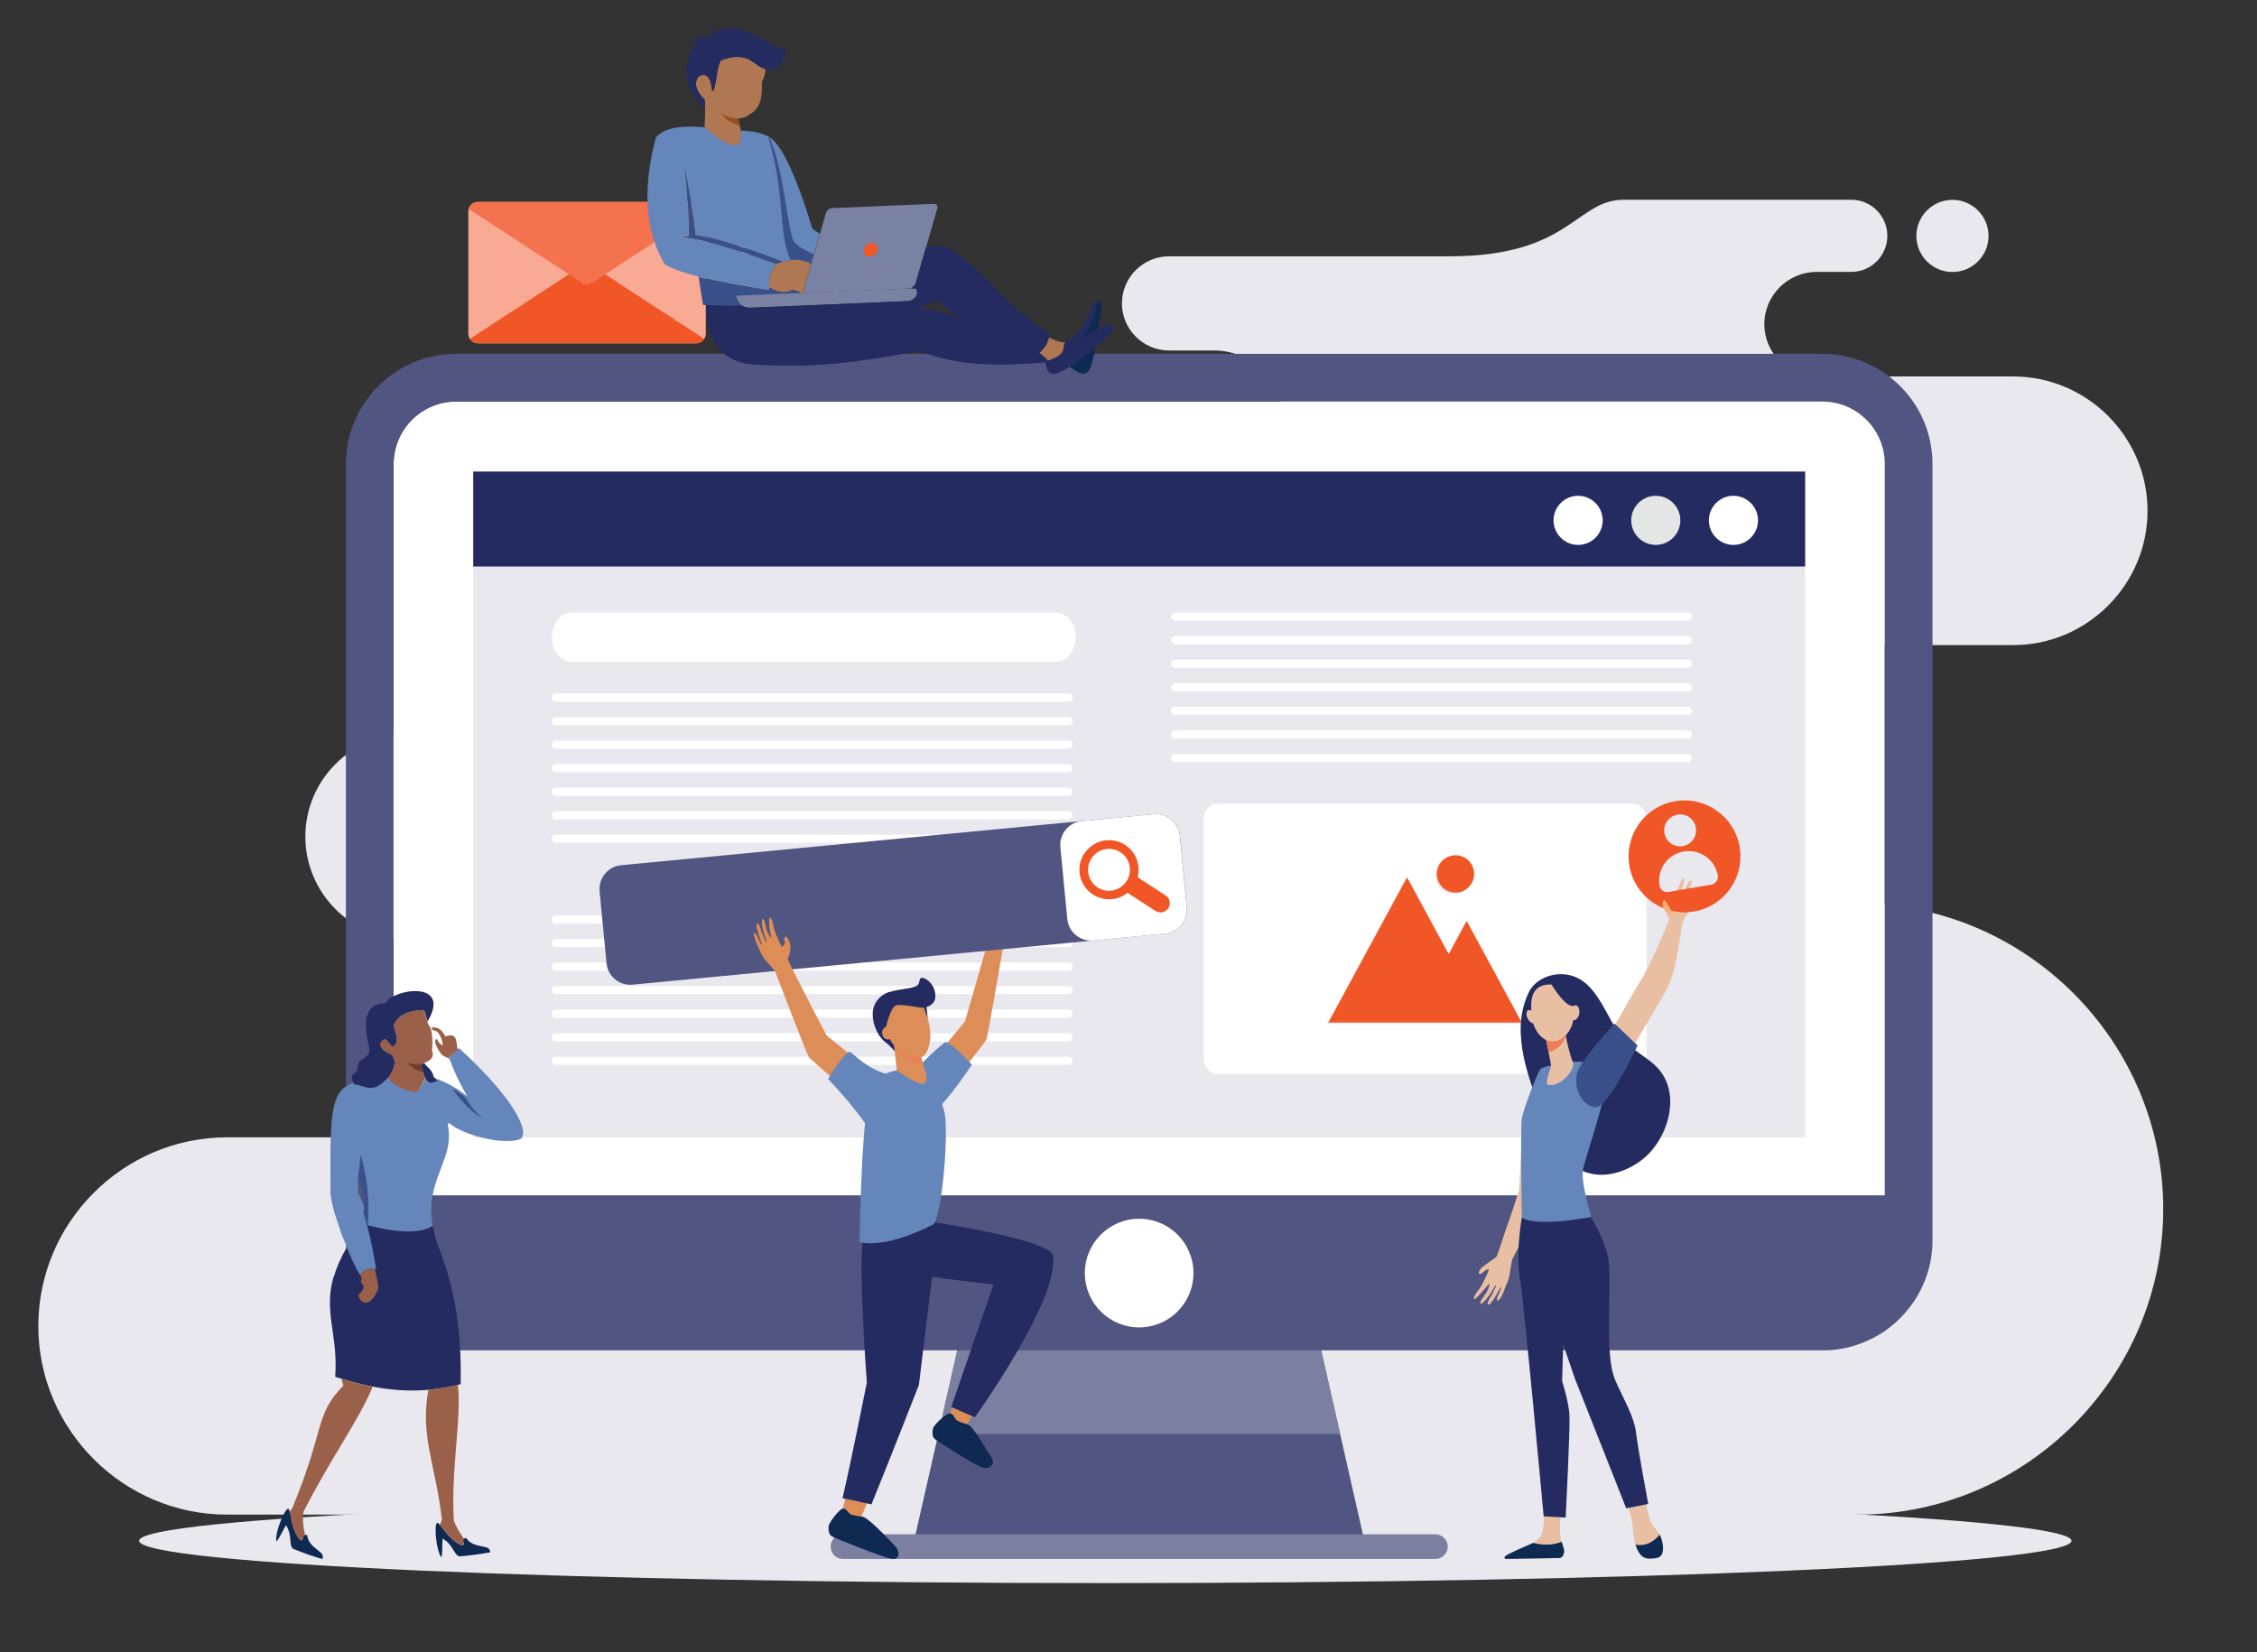 <?xml version="1.0" encoding="UTF-8"?> <svg xmlns="http://www.w3.org/2000/svg" id="Layer_1" data-name="Layer 1" version="1.1" viewBox="0 0 2214.5 1621.4"><rect x="0" y="0" width="2214.5" height="1621.4" fill="#333333" stroke="none"/><defs><style> .cls-1 { fill: #505581; } .cls-1, .cls-2, .cls-3, .cls-4, .cls-5, .cls-6, .cls-7, .cls-8, .cls-9, .cls-10, .cls-11, .cls-12, .cls-13, .cls-14, .cls-15, .cls-16, .cls-17, .cls-18, .cls-19, .cls-20, .cls-21, .cls-22, .cls-23, .cls-24, .cls-25 { stroke-width: 0px; } .cls-1, .cls-4, .cls-5, .cls-6, .cls-7, .cls-8, .cls-9, .cls-10, .cls-11, .cls-12, .cls-13, .cls-15, .cls-16, .cls-18, .cls-19, .cls-20, .cls-22, .cls-23, .cls-24, .cls-25 { fill-rule: evenodd; } .cls-2, .cls-11 { fill: #e9e8ee; } .cls-3 { fill: none; } .cls-4 { fill: #f15626; } .cls-5 { fill: #994e1c; } .cls-6 { fill: #dd8e58; } .cls-7 { fill: #f4724e; } .cls-8 { fill: #9b6049; } .cls-9 { fill: #0e2952; } .cls-10, .cls-14 { fill: #242b61; } .cls-12 { fill: #703d2e; } .cls-13 { fill: #e8bfa3; } .cls-15 { fill: #39508a; } .cls-16, .cls-21 { fill: #fff; } .cls-17 { fill: #f8aa95; } .cls-18 { fill: #6586ba; } .cls-19 { fill: #f9af79; } .cls-20 { fill: #ed7d57; } .cls-22 { fill: #e4e5e5; } .cls-23 { fill: #7c80a0; } .cls-24 { fill: #7982a3; } .cls-25 { fill: #af7852; } </style></defs><rect class="cls-3" x="-421.2" y="-217.7" width="3000" height="2000"></rect><path class="cls-11" d="M1915.7,266.9c-19.6,0-35.4-15.9-35.4-35.4s15.9-35.4,35.4-35.4,35.4,15.9,35.4,35.4-15.9,35.4-35.4,35.4h0ZM412,1116h-189.2c-101.8,0-185.2,83.3-185.2,185.1h0c0,101.8,83.3,185.1,185.2,185.1h1599.9c164.9,0,299.8-134.9,299.8-299.8h0c0-164.9-134.9-299.8-299.8-299.8h0c-69.7,0-126.8-57.1-126.8-126.8h0c0-69.7,57-126.8,126.8-126.8h152.6c72.5,0,131.8-59.3,131.8-131.8h0c0-72.5-59.3-131.8-131.8-131.8h-192.9c-28.2,0-51.3-23.1-51.3-51.3h0c0-28.2,23.1-51.3,51.3-51.3h34c19.5,0,35.4-15.9,35.4-35.4h0c0-19.5-15.9-35.4-35.4-35.4h-223.2c-47,0-52.2,55.5-170.9,55.5h-275.3c-25.4,0-46.2,20.8-46.2,46.2h0c0,25.4,20.8,46.2,46.2,46.2h44.4c36.8,0,67,30.1,67,66.9h0c0,36.8-30.1,67-67,67h-133.6c-180.3,0-205.8,47.1-237.4,140.9-31.6,93.7-195.6,101.3-195.6,101.3h-224.3c-55.5,0-100.9,45.4-100.9,100.9h0c0,55.5,45.4,100.9,100.9,100.9h11.5c53.4,0,97,43.7,97,97.1h0c0,53.4-43.7,97-97,97h0Z"></path><path class="cls-11" d="M1084.5,1553.4c522.2,0,948-18.7,948-41.5s-425.9-41.5-948-41.5-948,18.7-948,41.5,425.9,41.5,948,41.5Z"></path><path class="cls-16" d="M1849.3,455.3v761.7c0,33.8-27.5,61.3-61.3,61.3H447.4c-33.7,0-61.2-27.5-61.2-61.3V455.3c0-33.8,27.5-61.3,61.2-61.3h1340.6c14.5,0,28.5,5.1,39.5,14.4,13.8,11.7,21.8,28.8,21.8,46.9Z"></path><polygon class="cls-1" points="1337.8 1508.1 897.7 1508.1 920.7 1407.1 959.9 1233.9 964.5 1213.6 1271 1213.6 1275.6 1233.9 1314.9 1407.1 1337.8 1508.1"></polygon><polygon class="cls-23" points="1314.9 1407.1 920.7 1407.1 939.3 1324.9 1296.3 1324.9 1314.9 1407.1"></polygon><path class="cls-1" d="M386.2,455.3c0-33.8,27.5-61.3,61.2-61.3h1340.6c14.5,0,28.5,5.1,39.5,14.4,13.9,11.7,21.8,28.8,21.8,46.9v761.7c0,21.2-10.9,40-27.3,51-9.7,6.5-21.4,10.3-34,10.3H447.4c-2.9,0-5.7-.2-8.5-.6-29.7-4.1-52.8-29.8-52.8-60.7V455.3h0ZM1857.6,372.6c-15.5-13.1-34.4-21.5-54.4-24.3-5-.7-10.1-1.1-15.2-1.1H447.4c-59.5,0-108,48.5-108,108v761.7c0,31.3,13.4,59.5,34.7,79.3,12.9,12,28.8,20.8,46.4,25.4,8.6,2.2,17.6,3.4,26.9,3.4h1340.6c1.1,0,2.3,0,3.4,0,3.3,0,6.6-.4,9.8-.7,5.4-.7,10.7-1.7,15.9-3.2,3.1-.9,6.2-1.9,9.1-3,4-1.5,7.8-3.2,11.6-5.2,2-1,4-2.2,6-3.3h0c5.9-3.5,11.3-7.6,16.4-12.2,14.1-12.7,24.9-29,30.8-47.5,1.2-3.6,2.1-7.3,2.9-11.1.7-3.1,1.2-6.3,1.5-9.5.5-4,.7-8.1.7-12.3V455.3c0-31.9-14-62-38.4-82.6Z"></path><path class="cls-1" d="M1872.7,1172.9v44c0,46.7-37.9,84.7-84.7,84.7H447.5c-46.7,0-84.6-37.9-84.6-84.7v-44h1509.8Z"></path><path class="cls-23" d="M1408.4,1529.7h-581.3c-6.7,0-12.1-5.4-12.1-12.1s5.4-12.1,12.1-12.1h581.3c6.7,0,12.1,5.4,12.1,12.1,0,2-.5,4-1.4,5.6-2,3.8-6.1,6.5-10.7,6.5Z"></path><path class="cls-16" d="M1171,1249.2c0,29.4-23.8,53.3-53.3,53.3s-53.3-23.9-53.3-53.3,23.8-53.3,53.3-53.3,53.3,23.8,53.3,53.3Z"></path><polygon class="cls-16" points="453.9 418.6 465.7 1143.2 1769.8 1143.2 1781.6 418.6 453.9 418.6"></polygon><path class="cls-16" d="M566.6,788.3h423.3v9.7h-423.3v-9.7h0ZM566.6,1012.4h423.3v9.7h-423.3v-9.7h0ZM566.6,984.4h423.3v9.7h-423.3v-9.7h0ZM566.6,956.4h423.3v9.7h-423.3v-9.7h0ZM566.6,928.4h423.3v9.7h-423.3v-9.7h0ZM566.6,900.3h423.3v9.7h-423.3v-9.7h0ZM566.6,872.3h423.3v9.7h-423.3v-9.7h0ZM566.6,844.3h423.3v9.7h-423.3v-9.7h0ZM566.6,816.3h423.3v9.7h-423.3v-9.7Z"></path><rect class="cls-14" x="464.3" y="462.7" width="1306.9" height="93.4"></rect><rect class="cls-2" x="464.3" y="556" width="1306.9" height="560.1"></rect><path class="cls-16" d="M1700.8,534.7c13.3,0,24.1-10.8,24.1-24.1s-10.8-24.1-24.1-24.1-24.1,10.8-24.1,24.1,10.8,24.1,24.1,24.1Z"></path><path class="cls-22" d="M1624.6,534.7c13.3,0,24.1-10.8,24.1-24.1s-10.8-24.1-24.1-24.1-24.1,10.8-24.1,24.1,10.8,24.1,24.1,24.1Z"></path><path class="cls-16" d="M1195.6,788.6h405.4c8,0,14.6,6.6,14.6,14.6v236.1c0,8-6.6,14.6-14.6,14.6h-405.4c-8,0-14.6-6.6-14.6-14.6v-236.1c0-8,6.6-14.6,14.6-14.6Z"></path><path class="cls-22" d="M1417.7,933.6l-38.6-71.2-38.6,71.2-38.6,71.2h189.6l-27-49.8-27-49.8-17.7,32.6-2.2-4.1h0ZM1408.3,859c0-10.1,8.2-18.3,18.3-18.3s18.3,8.2,18.3,18.3-8.2,18.3-18.3,18.3-18.3-8.2-18.3-18.3Z"></path><path class="cls-4" d="M1419.2,932.1l-38.6-71.2-38.6,71.2-38.6,71.2h189.7l-27-49.8-27-49.8-17.6,32.6-2.2-4.1h0ZM1409.8,857.5c0-10.1,8.2-18.3,18.3-18.3s18.3,8.2,18.3,18.3-8.2,18.3-18.3,18.3-18.3-8.2-18.3-18.3Z"></path><path class="cls-16" d="M1548.4,534.7c13.3,0,24.1-10.8,24.1-24.1s-10.8-24.1-24.1-24.1-24.1,10.8-24.1,24.1,10.8,24.1,24.1,24.1Z"></path><path class="cls-16" d="M560.9,601.1h475.2c10.7,0,19.4,10.9,19.4,24.1h0c0,13.3-8.7,24.1-19.4,24.1h-475.2c-10.7,0-19.4-10.9-19.4-24.1h0c0-13.3,8.7-24.1,19.4-24.1Z"></path><path class="cls-21" d="M545.4,680.5h503.1c2.2,0,4,1.8,4,4h0c0,2.2-1.8,4-4,4h-503.1c-2.2,0-4-1.8-4-4h0c0-2.2,1.8-4,4-4Z"></path><path class="cls-16" d="M545.4,703.6h503.1c2.2,0,4,1.8,4,4h0c0,2.2-1.8,4-4,4h-503.1c-2.2,0-4-1.8-4-4h0c0-2.2,1.8-4,4-4Z"></path><path class="cls-16" d="M545.4,726.7h503.1c2.2,0,4,1.8,4,4h0c0,2.2-1.8,4-4,4h-503.1c-2.2,0-4-1.8-4-4h0c0-2.2,1.8-4,4-4Z"></path><path class="cls-16" d="M545.4,749.8h503.1c2.2,0,4,1.8,4,4h0c0,2.2-1.8,4-4,4h-503.1c-2.2,0-4-1.8-4-4h0c0-2.2,1.8-4,4-4Z"></path><path class="cls-16" d="M545.4,772.9h503.1c2.2,0,4,1.8,4,4h0c0,2.2-1.8,4-4,4h-503.1c-2.2,0-4-1.8-4-4h0c0-2.2,1.8-4,4-4Z"></path><path class="cls-16" d="M545.4,796h503.1c2.2,0,4,1.8,4,4h0c0,2.2-1.8,4-4,4h-503.1c-2.2,0-4-1.8-4-4h0c0-2.2,1.8-4,4-4Z"></path><path class="cls-16" d="M545.4,819h503.1c2.2,0,4,1.8,4,4h0c0,2.2-1.8,4-4,4h-503.1c-2.2,0-4-1.8-4-4h0c0-2.2,1.8-4,4-4Z"></path><path class="cls-16" d="M545.4,898.3h503.1c2.2,0,4,1.8,4,4h0c0,2.2-1.8,4-4,4h-503.1c-2.2,0-4-1.8-4-4h0c0-2.2,1.8-4,4-4Z"></path><path class="cls-16" d="M545.4,921.4h503.1c2.2,0,4,1.8,4,4h0c0,2.2-1.8,4-4,4h-503.1c-2.2,0-4-1.8-4-4h0c0-2.2,1.8-4,4-4Z"></path><path class="cls-16" d="M545.4,944.5h503.1c2.2,0,4,1.8,4,4h0c0,2.2-1.8,4-4,4h-503.1c-2.2,0-4-1.8-4-4h0c0-2.2,1.8-4,4-4Z"></path><path class="cls-16" d="M545.4,967.6h503.1c2.2,0,4,1.8,4,4h0c0,2.2-1.8,4-4,4h-503.1c-2.2,0-4-1.8-4-4h0c0-2.2,1.8-4,4-4Z"></path><path class="cls-16" d="M545.4,990.7h503.1c2.2,0,4,1.8,4,4h0c0,2.2-1.8,4-4,4h-503.1c-2.2,0-4-1.8-4-4h0c0-2.2,1.8-4,4-4Z"></path><path class="cls-16" d="M545.4,1013.8h503.1c2.2,0,4,1.8,4,4h0c0,2.2-1.8,4-4,4h-503.1c-2.2,0-4-1.8-4-4h0c0-2.2,1.8-4,4-4Z"></path><path class="cls-16" d="M545.4,1036.9h503.1c2.2,0,4,1.8,4,4h0c0,2.2-1.8,4-4,4h-503.1c-2.2,0-4-1.8-4-4h0c0-2.2,1.8-4,4-4Z"></path><path class="cls-16" d="M1152.9,601.1h503.1c2.2,0,4,1.8,4,4h0c0,2.2-1.8,4-4,4h-503.1c-2.2,0-4-1.8-4-4h0c0-2.2,1.8-4,4-4Z"></path><path class="cls-16" d="M1152.9,624.2h503.1c2.2,0,4,1.8,4,4h0c0,2.2-1.8,4-4,4h-503.1c-2.2,0-4-1.8-4-4h0c0-2.2,1.8-4,4-4Z"></path><path class="cls-16" d="M1152.9,647.3h503.1c2.2,0,4,1.8,4,4h0c0,2.2-1.8,4-4,4h-503.1c-2.2,0-4-1.8-4-4h0c0-2.2,1.8-4,4-4Z"></path><path class="cls-16" d="M1152.9,670.4h503.1c2.2,0,4,1.8,4,4h0c0,2.2-1.8,4-4,4h-503.1c-2.2,0-4-1.8-4-4h0c0-2.2,1.8-4,4-4Z"></path><path class="cls-16" d="M1152.9,693.5h503.1c2.2,0,4,1.8,4,4h0c0,2.2-1.8,4-4,4h-503.1c-2.2,0-4-1.8-4-4h0c0-2.2,1.8-4,4-4Z"></path><path class="cls-16" d="M1152.9,716.6h503.1c2.2,0,4,1.8,4,4h0c0,2.2-1.8,4-4,4h-503.1c-2.2,0-4-1.8-4-4h0c0-2.2,1.8-4,4-4Z"></path><path class="cls-16" d="M1152.9,739.7h503.1c2.2,0,4,1.8,4,4h0c0,2.2-1.8,4-4,4h-503.1c-2.2,0-4-1.8-4-4h0c0-2.2,1.8-4,4-4Z"></path><path class="cls-6" d="M964.8,911.2c3,9.5,4.4,8.6,4.7,9.8.4,1.4-5.3,20.9-5.3,20.9,0,0-16.4,57.3-17.4,60.4l-39,47,17,26.5s41.1-52.3,42.8-55.4c1.7-3.1,15.1-83.2,16.5-90.2,0,0,4.7-7.7,7.4-12.7,2.8-5,3.3-10.9,3.8-12.5,0-.2,1.7-5.4,2.1-12.3.3-6-2.6-.5-2.6-.5,0,0-2.5,10.9-3.3,10.6-.6-.3,1.1-6.2,1.5-12.8.1-1.7.2-3.4.3-4.9.2-4-2.1-5.3-3-1.1-.3,1.5-.7,4-.8,5.8,0,1.9-.8,3.7-1.1,5.3-.6,3.2-1,5.6-1.2,5.5-.2-.1-.7.4-.7-1.4,0-2.2,1.2-6.7,1.1-9.9,0-1.8,0-5.6,0-5.6,0,0-1-5.7-1.3-5.8-1.9-.3-2.3,3.8-1.9,6.3-.5,1.7-.5,5.7-.5,5.7,0,0-1.7,8.1-2.8,7.9-.5,0,0-5.2-.4-10.2-.3-4.7-1.4-9.4-2.3-9.4-1.5-.1-1.7,5.1-1.7,5.1,0,0,0,3.7,0,4.9,0,1.4-.7,5.7-.7,5.7,0,0-2.7,14.8-3.7,14.5-1-.3-3.4-2.2-3.5-3.1-.1-1,.5-2.9.4-3.9-.1-1-1.1-2.1-2.3-2-1.2,0-2.2,5.1-2.2,5.1,0,0-.8,4.1,0,6.8Z"></path><path class="cls-1" d="M595.1,945.1c1.2,12.9,12.7,22.4,25.6,21.1l522.7-50.1c12.9-1.2,22.3-12.7,21.1-25.6l-6.8-70.5c-1.2-12.9-12.7-22.3-25.6-21.1l-522.7,50.1c-12.9,1.2-22.3,12.7-21.1,25.6l6.8,70.5Z"></path><path class="cls-16" d="M1164.4,890.5c1.2,12.9-8.2,24.4-21.1,25.6l-70.5,6.8c-12.9,1.2-24.3-8.2-25.6-21.1l-6.8-70.5c-1.2-12.9,8.2-24.4,21.1-25.6l70.5-6.8c12.9-1.2,24.3,8.2,25.6,21.1l6.8,70.5Z"></path><path class="cls-4" d="M1099.3,836.2c6.8,4.4,10.1,12.1,9.2,19.7-.3,3.1-1.4,6-3.2,8.8-1.8,2.7-4.1,4.9-6.7,6.5-6.6,3.9-15,4-21.7-.4-9.5-6.2-12.2-19-6-28.5,6.2-9.5,18.9-12.2,28.5-6h0ZM1063.8,837.6c-8.8,13.4-4.9,31.4,8.5,40.1,10.8,7,24.4,6,34-1.6l27.4,17.8c2.1,1.3,4.6,1.7,6.8,1.2,2.3-.5,4.4-1.8,5.8-3.9,2.7-4.2,1.6-9.8-2.7-12.6l-27.4-17.8c3.1-11.8-1.5-24.7-12.2-31.7-13.5-8.8-31.4-4.9-40.1,8.5Z"></path><path class="cls-10" d="M878.9,1032.7s-5.8-7-10.3-10.1c-4.5-3.2-11.7-13.2-12.3-26.1-.7-12.9,8.1-19.6,13.2-22,5-2.4,24.9-5.9,32.2-3.8,7.2,2.1,8.4,28,8.4,28l-7.1,21.4-23.9,12.7Z"></path><path class="cls-6" d="M931,1389v15.8c.1,0,17-6.2,17-6.2,0,0,9.4-14.7,21.6-34.2-7.7-3.4-15.7-6.2-23.8-9.1-8.3,19.7-14.8,33.8-14.8,33.8Z"></path><path class="cls-9" d="M949,1397.6s-8.5-2.4-10.6-4.3c-2.1-1.9-3.3-6.6-6.6-6.5-3.4.1-15.4,11.2-16.3,14.6-1,3.6-.8,8.4,1.3,10.3,2.1,2,39.3,25.8,46.8,28.2,7.5,2.4,14-3.1,8.8-10.4-5.2-7.3-18.4-32-23.4-31.8Z"></path><path class="cls-10" d="M882.5,1194.2s148.4,19.7,150.8,38.3c5.6,43.6-76.8,158.2-76.8,158.2l-23.2-10.1,41.6-120.4s-66.3-6.5-72.2-10.7c-5.9-4.1-20.3-55.3-20.3-55.3Z"></path><path class="cls-6" d="M826.2,1482.7l2.7,15.6,15.7-8.9s6.9-16,15.7-37.3c-8.2-2-16.6-3.5-25-5.1-5,20.8-9.1,35.8-9.1,35.8Z"></path><path class="cls-9" d="M845.4,1488.2s-8.8-1-11.1-2.5c-2.3-1.5-4.3-6-7.6-5.3-3.3.7-13.3,13.5-13.7,17.1-.4,3.7.5,8.4,2.9,9.9,2.4,1.6,51.1,21.1,59,22.2,7.8,1.1,9-7,2.7-13.3-6.3-6.4-27.3-29.1-32.1-28.1Z"></path><path class="cls-10" d="M909.3,1208.4l-14-18.3s-42.7,6.4-48.2,25.7c-5.5,19.3,3.4,140.9,3.4,140.9,0,0-16.6,83.3-23.9,113.5,8.4,1.5,20.2,4,28.4,6,15.2-36.9,46.6-117.3,46.6-117.3l13.5-110.7-5.8-39.8Z"></path><path class="cls-18" d="M927.8,1022.5c-1.9-.1-45,38.2-43.6,49.8,1.5,11.6,21.3,27,33.9,17.1,12.5-9.9,35.5-44.7,35.5-44.7,0,0-19.7-21.8-25.8-22.1Z"></path><path class="cls-18" d="M908.4,1052.8c.5.4,18.1,25.7,19.3,46,2.1,37-5.8,99.5-12.1,102.7-50.5,25.6-72.2,17.1-72.2,17.1,0,0,1.5-113.9,9.2-141,3.2-11.3,7.9-21.2,19.3-25.2,2.6-.9,24.3-8.2,36.5.3Z"></path><path class="cls-6" d="M902.3,1032.3l6.3,21.3s1.6,6-1,8.9c-4.5,5.1-27.6-12.3-27.6-12.3l-4-34.6,26.3,16.7Z"></path><path class="cls-20" d="M877.1,1026.1c7.3,13,21.3,17.4,28.3,17.2l-3.2-10.9-26.3-16.7,1.2,10.4Z"></path><path class="cls-6" d="M880.4,979.2c9.4-5.9,21.9-1.6,25.8,8.6,1.7,4.4,3.7,10,5.2,16.3,3.8,15.1-.7,31.6-7.5,33.2-6.9,1.6-28.1-3.8-33.8-25.1-3.5-13.2.4-26.8,10.2-32.9Z"></path><path class="cls-6" d="M875.6,1012.7c.8,3.4-.8,6.6-3.5,7.2-2.7.6-5.6-1.6-6.4-4.9-.8-3.3.8-6.6,3.6-7.2,2.7-.7,5.6,1.5,6.3,4.9Z"></path><path class="cls-10" d="M869.3,1007.8s-2.8-7-3.4-14.1c-.6-7.1,3.5-18,10.3-20.7,6.8-2.7,23.9-3,25.2-7.9,1.3-4.9,1.4-4.5,2-5.3,1.4-1.9,12.5,3,14.2,14.9,1.7,11.9-8.8,13.4-10.8,14.1-2,.7-21.9-3.8-27.4-2.4-5.6,1.3-10.1,21.4-10.1,21.4Z"></path><path class="cls-6" d="M775.6,930.1c-1.1,9.9-2.6,9.3-2.7,10.6-.1,1.5,9.2,19.4,9.2,19.4,0,0,27.2,53,28.8,55.8l47.4,38.5-11.6,29.3s-50.5-43.3-52.8-46c-2.3-2.7-31-78.7-33.7-85.3,0,0-6.1-6.7-9.8-11-3.7-4.3-5.3-10.1-6.2-11.5-.1-.2-2.7-5-4.4-11.7-1.5-5.8,2.5-.9,2.5-.9,0,0,4.6,10.2,5.3,9.8.5-.4-2.3-5.8-3.9-12.2-.4-1.6-.9-3.3-1.2-4.7-1-3.9,1.1-5.6,2.7-1.7.6,1.4,1.5,3.7,1.9,5.5.5,1.9,1.5,3.5,2.1,5,1.2,3,2.1,5.3,2.2,5.2.1-.2.8.3.4-1.5-.5-2.1-2.5-6.4-3-9.5-.3-1.8-1.1-5.5-1.1-5.5,0,0-.2-5.8.1-5.9,1.8-.6,3,3.3,3,5.8.8,1.6,1.6,5.5,1.6,5.5,0,0,3.2,7.6,4.2,7.2.5-.2-1-5.1-1.6-10.1-.6-4.6-.5-9.4.4-9.7,1.5-.4,2.7,4.7,2.7,4.7,0,0,.7,3.6,1,4.8.4,1.4,1.8,5.5,1.8,5.5,0,0,5.5,14,6.5,13.5,1-.5,2.9-2.8,2.9-3.8,0-1-1.1-2.8-1.1-3.7,0-1,.7-2.3,1.9-2.5,1.2-.1,3.2,4.6,3.2,4.6,0,0,1.6,3.8,1.3,6.7Z"></path><path class="cls-18" d="M833.6,1032c1.8-.5,19.5,21.1,45.3,23.5.8,11.7-5.6,71.9-19.8,64.7-9.3-22.8-46.6-61.5-46.6-61.5,0,0,15.1-25.2,21-26.7Z"></path><path class="cls-13" d="M1576.1,1020.9s28.7-51.3,35.8-62.3c7-10.9,25.2-54.3,25.9-56,.6-1.7-12.6-22.2-9.6-22.9,3-.7,6.2,10.8,9.4,9.5,3.1-1.4,12.3-29.1,14.1-27.7,3.3,2.6-5,17.2-3.2,18.1,1.8.9,7.2-16.1,10.7-15.6,3.5.5-6.7,15.6-5.7,16.9,1,1.3,11.6-12.9,13.5-9.9,1,1.7-9.7,12.4-7.7,13.4,2.1,1,11.6-6,12.7-3.9,1,2-8.8,4.7-11.8,10.2-2.9,5.4-8,7.7-10,17.7-2.1,10-5.2,46.2-15.9,64.3-10.7,18.1-34.2,58.1-34.2,58.1l-23.9-9.9Z"></path><path class="cls-13" d="M1448.6,1268.6s2.3-2.9,3-4c.8-1.2,3-5,3-5,0,0,7-13.6,6-14.1-1.1-.4-3.6,1.3-4.3,1.9-.7.7-1.6,1.4-2.4,2.1-.7.7-1.8.7-2.8-.1-.9-.8,1.4-4.2,2.4-5.2,3.2-3.1,13.5-9.8,14.5-10.6,1.3-.9,9-26.8,12.4-35.4h0c5.1-14.3,9.6-29.3,10.2-30.8l3.2-65.1,24.3-8.1s-2.6,72.3-3.1,75.9c-.3,1.7-14.7,34-14.7,34-8.1,15.5-15.3,29.1-16.6,31.7,0,0-1.8,9-2.5,14.8-.8,5.8-3.8,10.8-4.3,12.4,0,.2-1.4,5.8-5.4,11.6-3.4,5-2.5-1.4-2.5-1.4,0,0,4.8-10.4,3.9-10.6-.7-.2-2.9,5.6-6.7,11.2-1,1.4-1.9,2.8-2.8,4.1-2.3,3.4-5.1,2.9-3.2-1.1.7-1.4,1.8-3.7,2.9-5.1,1.1-1.6,1.7-3.5,2.4-5,1.5-3,2.6-5.2,2.5-5.2-.2,0-.3-.8-1.4.7-1.3,1.8-3.2,6.2-5.3,8.6-1.2,1.4-3.5,4.5-3.5,4.5,0,0-4.3,4.6-4.6,4.4-1.7-1,.4-5.2,2.3-6.8.6-1.7,3.2-4.9,3.2-4.9,0,0,3.7-7.6,2.6-8.1-.9-.4-13.2,15.9-14.9,14.8-1.4-.9,2.1-6,2.1-6Z"></path><path class="cls-10" d="M1492.1,1015.1c-.6-14.2,1.5-28.2,7.9-41.4,5.5-11.4,19-17.8,31.3-17.8,39.2,0,44.1,51.7,69.1,71.6,7.6,6.1,16.1,11.1,23.3,17.7,26.6,24.3,14.6,69.2-9.8,90.5-17,14.8-43.6,23.2-64.5,11.6-10.9-6-19.2-16.1-25.1-27-8.4-15.6-13.8-33.6-19.7-50.2-6.3-17.7-11.6-36.1-12.4-54.9Z"></path><path class="cls-13" d="M1614.5,1472.2s2.8,19.1,7.5,25.2c1.6,2.1,4.5,4.7,6.4,8.4,3,5.8,1.3,14.5-.9,19.3-1.1,2.5,0,2.5-2.5,3.2-7.6,2.3-15.7-1.6-18.9-8.9-1.8-4.1-3.4-9.5-3.7-16.3-.8-17.3-6.2-26.2-6.2-26.2l18.3-4.9Z"></path><path class="cls-13" d="M1531.5,1480.9s-1.7,21.5-.3,28.5c.7,3.8,4.9,11.5,3,15-1.9,3.5-4.1,4.4-4.1,4.4l-49,.8c-2.7,0-.9-1.7,1.2-3.3,3.5-2.6,6.4-4.3,17.6-9.7.7-.4,3.4-2,4.4-2.6,2.4-1.5,4.9-3.8,7-6.2,3.5-3.9,3.8-22.9,3.8-22.9l16.3-4.1Z"></path><path class="cls-10" d="M1493.2,1194.6s-6.2,35-2.1,57.9c4,22.9,23.5,235.4,23.5,235.4l21.6,1.2s4.5-88.8,3.7-101.1c-.8-12.4-7.2-33-7.2-33l2.2-71.7-27.3-94.1-14.4,5.4Z"></path><path class="cls-10" d="M1556.7,1187.3s17,25.6,21.1,46.7c4.1,21.2-3,86.2,4.8,113.9,4.2,15,20.2,38.2,22.6,57.6,2.4,19.4,12,70.2,12,70.2l-21.6,4.3-50.2-126.9-39.4-114.7-10.1-59.1,60.8,7.9Z"></path><path class="cls-18" d="M1543,1041.8s22.5-1.4,31.4,8.3c8.9,9.7-19.8,86.4-21.4,98.8-1.6,12.4,8.3,45.2,8.3,45.2,0,0-52.9,10.6-68.1.6,0,0-1.6-88.7,0-97.6,1.6-8.8,15.1-44.7,18.4-48.2,3.2-3.5,31.4-7.1,31.4-7.1Z"></path><path class="cls-13" d="M1535.4,1011.8s.1.7.3,1.8c1,5.4,4.9,23.3,7.5,28.3,3.2,6-10.8,25-24.3,22.6-4-.7,3.4-17.5,3-19.2-.7-3.4-1.6-8-2.5-12.8-.5-2.7-1.1-5.4-1.6-8-1.4-7.3-2.6-13.2-2.6-13.2l20.2.5Z"></path><path class="cls-20" d="M1535.8,1013.5c-.2-1.1-.3-1.8-.3-1.8l-20.2-.5s1.2,5.9,2.6,13.2c.5,2.5,1,5.3,1.6,7.9,3.1-.5,6.4-2,9.6-4.8,3.5-3.1,5.9-6.8,7.3-10.8-.3-1.3-.5-2.4-.6-3.2Z"></path><path class="cls-13" d="M1521.9,966s9.5-1.1,15.5,6.6c6,7.7,12.4,31.4-2.4,44.4-14.8,12.9-29.4-1.7-31.6-17.2-2.2-15.5-3-34.3,18.5-33.8Z"></path><path class="cls-13" d="M1499,999.6c1.8,3.4,4.7,5.3,6.6,4.2,1.9-1.1,2-4.8.2-8.2-1.8-3.4-4.7-5.3-6.6-4.2-1.9,1.1-2,4.7-.2,8.2Z"></path><path class="cls-10" d="M1520.8,963.5s12.7,22.6,21.8,23.6c9.1,1,10.3,13,10.3,13,0,0-3.3-27.7-12.2-33-9-5.3-19.8-3.7-19.8-3.7Z"></path><path class="cls-9" d="M1604.7,1515.7c11.8,2.1,19.6-4.7,23.7-9.9,3,5.8,4.5,14.5,2.2,19.3-1.9,4.2-7.6,4.1-12.1,4.3-4.7.2-8.4-2.4-10.7-6.5-1.1-1.9-2.2-4.3-3.2-7.2Z"></path><path class="cls-9" d="M1504.3,1514c13,3.3,22.6,1.1,27.9-1.1,1.4,3.9,3.2,8.8,2.2,11.6-1.2,3.5-2.9,4.2-4.4,4.3-11.8.3-43.4.7-52.4.9-1.3,0-2-1.5-1.1-2.4,2.2-2.7,26.8-12.7,27.8-13.3Z"></path><path class="cls-13" d="M1540.2,992.8c-.7,4,.7,7.7,3.3,8.2,2.6.5,5.3-2.3,6-6.3.7-4-.7-7.7-3.3-8.2-2.6-.5-5.2,2.3-6,6.3Z"></path><path class="cls-15" d="M1584.1,1004.3s-31.8,34.2-36.5,47.9c-4.7,13.7,4.6,33.4,17.5,34.3,12.9.9,41.6-60.6,41.6-60.6l-22.6-21.6Z"></path><path class="cls-4" d="M1628.3,869c-2.7-15.8,7.9-30.8,23.7-33.5,15.8-2.7,30.8,7.9,33.5,23.7.7,4.1-2.1,8.1-6.2,8.8l-42.2,7.2c-4.1.7-8.1-2.1-8.8-6.2h0ZM1662.1,894.4c29.9-5.1,49.9-33.5,44.8-63.4-5.1-29.9-33.5-49.9-63.4-44.8-29.9,5.1-49.9,33.5-44.8,63.4,5.1,29.9,33.5,49.9,63.4,44.8h0ZM1651.1,830.2c-8.5,1.5-16.6-4.3-18-12.8-1.5-8.5,4.3-16.6,12.8-18,8.5-1.5,16.6,4.2,18,12.8,1.5,8.5-4.3,16.6-12.8,18.1Z"></path><path class="cls-19" d="M1631.3,886.4c.2-1.7.6-4.5,2.5-2.5,2,2.1,5.1,8,6.2,9.7,1.4,2.2.4,3.2-3.2,2-3.4-1.2-6-5.7-5.5-9.1Z"></path><path class="cls-18" d="M439.3,1103.6c8.8,39.1-33.1,59.2-8,122.8-18.6,2.9-40.4,3.2-65.5.9,1.4,7,2.5,13.3,3.3,18.1-5.2-.2-10.3-1.8-16.1,5.5l-.2-.3-.2-.3v-.2c-.1,0-.2,0-.2,0l-.2-.3-.2-.3v-.2c-.1,0-.2-.2-.2-.2l-.4-.7h0c0-.1-.3-.7-.3-.7l-.2-.4h0s-.2-.3-.2-.3l-.2-.4-.2-.3h0c0,0,0-.1,0-.1l-.4-.7v-.2c-.1,0-.2-.2-.2-.2l-.2-.4-.2-.4h0c0-.1-.1-.4-.1-.4l-.2-.4-.2-.4h0c0,0-.2-.4-.2-.4l-.2-.4-.2-.4h0s-.2-.5-.2-.5l-.2-.4v-.3c-.1,0-.2-.1-.2-.1l-.2-.4-.2-.4v-.2c0,0-.2-.2-.2-.2l-.4-.8h0c0,0,0-.2,0-.2l-.2-.3-.2-.4-.2-.4h0s-.2-.5-.2-.5l-.2-.4-.2-.3h0c0-.1-.2-.6-.2-.6l-.2-.4v-.2c-.1,0-.4-.7-.4-.7l-.2-.5h0c0-.1-.2-.5-.2-.5l-.2-.5-.2-.5h0s-.4-.9-.4-.9l-.2-.4h0c0-.1-.2-.6-.2-.6l-.2-.5v-.3c-.1,0-.2-.2-.2-.2l-.2-.5-.2-.5v-.2c0,0-.2-.3-.2-.3l-.2-.5-.2-.5h0s-.2-.5-.2-.5l-.2-.5-.2-.4h0c0,0-.2-.6-.2-.6l-.2-.5v-.3c-.1,0-.2-.2-.2-.2l-.4-.9v-.3c-.1,0-.7-1.4-.7-1.4h0c0,0-.5-1.4-.5-1.4l-.2-.5-.4-.9h0c0,0,0,0,0,0-.4-.9-.7-1.7-1.1-2.6v-.2c0,0-.4-.7-.4-.7l-.3-.7v-.2c0,0-.6-1.2-.6-1.2l-.2-.6-.3-.8h0c0,0-.3-1-.3-1l-.2-.4-.2-.5-.3-.9h0s0-.2,0-.2l-.4-1.2h0c0,0-.1-.4-.1-.4l-.3-.9h0c0-.1-.5-1.5-.5-1.5v-.2c0,0-.4-.9-.4-.9v-.3c0,0-.3-.6-.3-.6l-.3-.8h0c0-.1-.3-1-.3-1v-.4c-.1,0-.3-.5-.3-.5l-.3-.9h0s-.3-.9-.3-.9l-.2-.5v-.4c-.1,0-.4-.9-.4-.9h0c0,0-.3-.9-.3-.9l-.2-.6v-.3c0,0-.4-.9-.4-.9v-.2c0,0-.3-.6-.3-.6l-.2-.7v-.2s-.3-.8-.3-.8v-.3c0,0-.3-.5-.3-.5l-.2-.8h0c0,0-.2-.9-.2-.9v-.4c-.1,0-.2-.4-.2-.4l-.2-.8h0c0,0,0-.3,0-.3-.2-.7-.4-1.4-.6-2v-.2s-.2-.6-.2-.6l-.2-.6v-.2s-.2-.8-.2-.8v-.2c0,0,0-.1,0-.1l-.3-1.1h0c0,0-.2-1-.2-1h0c0-.1,0-.5,0-.5l-.2-.7h0c-.2-.7-.3-1.4-.4-2.1h0c0-.1,0-.3,0-.3v-.7c-.1,0-.2-.1-.2-.1v-.2s-.2-.8-.2-.8h0c-.1-.7-.2-1.3-.3-1.9v-.2s-.1-.8-.1-.8v-.3s0-.3,0-.3v-.3s0-.3,0-.3v-.3s0-.3,0-.3v-2.5s0-.3,0-.3v-.5s0-.3,0-.3h0v-.5s0-.3,0-.3v-.3s0-.3,0-.3v-.3s0-.3,0-.3v-.3s0-.3,0-.3v-.3s0-.3,0-.3v-1.1s0-.3,0-.3v-.3s0-.3,0-.3v-.3s0-.3,0-.3h0s0-.3,0-.3v-.3s0-.3,0-.3v-.5s0-.3,0-.3v-.3s0-.5,0-.5v-.3s0-1.5,0-1.5v-.3s0-.2,0-.2v-.3h0v-.5s0-.3,0-.3v-.3s0-.3,0-.3v-.2h0c-.8-98.3,6.5-87.2,57.8-98.3,3.1,8.6,21.8,14.8,27.3,14.5,3.9-2.1,6-8.2,9.3-13.8,15.8,3.4,31.4,12.7,39.9,20.2-7.2-12.4-13-24.7-17.5-36.9,1.8-5.4,4.3-7.8,9.5-10.5,54,49.3,70,82.7,60,89.2-17.6,6.4-57.9-4.6-70-16h0ZM351.5,1153.5c0,.6-.1,1.2-.2,1.7v.3h0v.3s0,0,0,0v.2s0,0,0,0v.2s0,0,0,0v.2s0,.1,0,.1h0c0,.1,0,.3,0,.3h0c0,.1,0,.3,0,.3h0c0,0,0,.3,0,.3h0c0,0,0,.3,0,.3h0s0,.3,0,.3h0s0,.3,0,.3h0s0,.3,0,.3h0c0,0,0,.3,0,.3h0c0,0,0,.3,0,.3h0c0,0,0,.3,0,.3h0c0,.1,0,.3,0,.3h0c0,.1,0,.2,0,.2v.2s0,0,0,0v.2s0,0,0,0v.2s0,0,0,0v.2s0,0,0,0v.2s0,0,0,0v.2s0,0,0,0v.2s0,0,0,0v.2s0,.1,0,.1h0c0,.1,0,.3,0,.3h0c0,.1,0,.3,0,.3h0c0,0,0,.3,0,.3h0c0,0,0,.3,0,.3h0s0,.3,0,.3h0s0,.3,0,.3h0s0,.2,0,.2h0c0,0,0,.2,0,.2h0c0,0,0,.2,0,.2h0c0,.1,0,.3,0,.3h0c0,.1,0,.2,0,.2v.2s0,0,0,0v.2s0,0,0,0v.2s0,0,0,0v.2s0,0,0,0v.2h0v.2s0,0,0,0v.2s0,0,0,0v.2s0,0,0,0v.2s0,.1,0,.1h0c0,.1,0,.3,0,.3h0c0,.1,0,.3,0,.3h0c0,0,0,.3,0,.3h0c0,0,0,.3,0,.3h0s0,.3,0,.3h0s0,.2,0,.2h0s0,.2,0,.2h0s0,.2,0,.2h0c0,0,0,.2,0,.2h0c0,0,0,.2,0,.2h0c0,.1,0,.2,0,.2h0c0,.1,0,.2,0,.2v.2s0,0,0,0v.2s0,0,0,0v.2c0,0,0,0,0,0v.2c2.9,5.5,5.6,12.2,7.9,19.4,1.6-8.7,0-21-5-36.8Z"></path><path class="cls-10" d="M431.3,1226.3h0c16.7,43.8,21.5,83.8,20.7,131.9-40.1,10.6-78,7.4-123.1-7.2,3-41.6-11.6-62.9-1.7-98.1h.3c2.5-8.6,6.5-18,12.5-28.7,4.5,10.5,9.2,20.1,13.1,26.7,5.8-7.3,10.8-5.7,16.1-5.5-.8-4.7-1.9-11-3.3-18.1h0c-1.6-7.9-3.5-16.6-5.8-25.2,31.6,8.2,53.1,8.4,64.6.6,1.5,8.6,3.8,16.5,6.7,23.7Z"></path><path class="cls-8" d="M408.2,1071.5c-5.5.3-24.1-5.8-27.3-14.5,3.8-5.5,6.1-11.7,6.6-15.2-.9-1.7-1.9-3.7-3-6.3-12.6-5.9-15-11.4-7.3-16.4,1.8.7,4.3,3.2,7.5,7.6,8-1.6,3.4-14.1,1.3-20.8,4.3-9.2,12.2-14.4,29.8-14.9,1.5,4.5,3,9.3,4.3,14.3,3.5,2.3,4.8,12.9,3.8,25.4,2.5,6.6-1.2,11-10.9,13.2.3,3.2,2.3,11.1,4.4,13.7-3.3,5.6-5.3,11.7-9.3,13.8Z"></path><path class="cls-10" d="M415.9,991.1c-17.7.5-25.5,5.7-29.8,14.9,2,6.7,6.7,19.2-1.3,20.8-3.2-4.4-5.7-7-7.5-7.6-7.7,5-5.2,10.4,7.3,16.4,1.1,2.6,2.1,4.6,3,6.3-.5,3.5-2.8,9.7-6.6,15.2-15.7,16.9-20.8,8.7-33.4,6.9-6.9-12.6,3.5-8,3.5-17.6,0-8.2,13.5-7.6,11.1-18.6-2.4-10.7-10.9-43.4,15.9-43.3,7.8-14.7,65.6-22.9,41.4,17.8-1.1-3.9-2.2-7.6-3.4-11.1h0ZM416.3,1043.1c-1,.3-2,.6-3.2.9.2,1.7.8,4.9,1.7,7.8.8,2.4,1.7,4.7,2.6,5.9,4.2,8.4,7.7,2.9,11.8,3.6-1.8-2.7-3.6-4.8-3.7-4.8-1.7-7.4-6.5-9.2-9.3-13.3Z"></path><path class="cls-12" d="M399.6,1043c3.2.7,9.1,1.4,13.5,1,.2,1.7.8,4.9,1.7,7.8-4.8-.4-12.9-5.7-15.2-8.8Z"></path><path class="cls-9" d="M457.2,1509c-6.4,1.7.5,5.5-3.5,7.5-10.3-3.2-18.2-16-23.1-21.3-2.6-2.8-3.2,1.5-3.2,6.3,0,10.2,2.6,23.1,5.7,26.7,1.1-3.3.7-12.7,1.2-18.5,10.7,6.2,10.5,15.6,16.5,17.5,13.2-1.2,20.3-2.2,30.1-4,.5-8.8-16-2.5-23.7-14.2Z"></path><path class="cls-9" d="M301.4,1506.3c-6.5-1.4-2,5.2-6.5,5.1-7.7-7.5-9-22.4-11-29.4-1-3.7-3.5,0-5.7,4.2-4.7,9.1-8.2,21.8-7,26.4,2.5-2.4,6.4-11,9.4-16,6.7,10.4,2.3,18.6,6.8,23.1,12.3,4.9,19.1,7.2,28.7,10.1,4.4-7.6-13.1-9.5-14.7-23.4Z"></path><path class="cls-15" d="M457.3,1077.8c4.2,8,9.6,14.4,16.2,19.3-10.3-5.8-20.1-15.4-29.4-28.7,5.2,3.1,9.8,6.4,13.2,9.4h0ZM360.6,1204.5c-1.2-4.3-2.5-9-4.1-14.2,1.6-8.7,0-21-5-36.8,1.1-7.9,1.9-14.6,2.4-20.1,6.6,22.1,8.9,45,6.9,68.9-.3,0-.6-.1-.9-.2.2.8.4,1.7.7,2.5Z"></path><path class="cls-8" d="M298,1482.5c-1.3,7-.8,14.8,1.3,23.7-3.3.4-.5,5.3-4.4,5.3-7.3-7-8.8-20.7-10.6-28.1,1-1.2,2-2.6,2.8-4.3,32.3-78.3,21.5-90.7,49.8-119.4-.6-2.3-1.3-4.5-1.8-6.7,10.5,3.2,20.5,5.7,30.4,7.6l-.6,2c-12.9,30.6-41.5,70.4-66.7,120h0ZM431.3,1226.3c.6,1.5,1.2,3.1,1.7,4.6l-1.7-4.6h0ZM449.2,1358.9c4.1,31.5-7,82-3.9,133.5,2.2,5.6,5.5,11.4,9.9,17.4-2.8,1.9,1.9,5-1.6,6.7-9.7-3-17.2-14.5-22.2-20.3.9-1.4,1.6-3,2.2-5-6.7-56.8-21.5-81.4-13.3-127.6,9.6-.8,19.1-2.4,28.8-4.8Z"></path><path class="cls-8" d="M437.1,1016.9c12-4,10.1,4.7,12.1,13.6-4.4,2.4-6.9,4.5-8.6,8.5-3.3-2.5-5.8-1.9-8.1-5.4-3.7-4.6-8.3-13.5-3.5-14,1.4,3.9,3.2,4.8,5.5,6.4-.2-1.9-.5-3.9-1.1-5.8-.7-2.5-2.1-5.1-4.4-7.9-4.4-1.2-6.2-2.6-5.3-4.1,5.5-.9,10,2.1,13.3,8.8Z"></path><path class="cls-8" d="M367.6,1245.3c1.8,6.5,3.1,12.8,3.7,18.9-3.3,8.5-7.3,13.2-12.1,14.2-5.5-.5-6.5-4.6-7.8-7.6,3.2-2.5,5.1-5.5,5.7-9-3-2.3-3.7-4.8-2.2-7.4-.6-1.5-1.1-2.8-1.6-3.9,3.6-4.4,7-5.4,10.3-5.4,1.3,0,2.7.2,4,.2Z"></path><path class="cls-15" d="M444.1,1068.4c3.2,1.9,6.1,3.8,8.6,5.7,1.7,1.3,3.2,2.5,4.6,3.7,4.2,8,9.6,14.4,16.2,19.3-7.2-4.1-14.1-9.9-20.8-17.6-2.9-3.4-5.8-7.1-8.6-11.1Z"></path><path class="cls-17" d="M469,198.2h214c5.2,0,9.5,4.2,9.5,9.5v119.7c0,5.2-4.2,9.5-9.5,9.5h-214c-5.2,0-9.5-4.2-9.5-9.5v-119.7c0-5.2,4.2-9.5,9.5-9.5Z"></path><path class="cls-4" d="M582.3,261.7l69.6,45.4,39,25.4c-1.7,2.6-4.6,4.3-7.9,4.3h-214c-3.3,0-6.2-1.7-7.9-4.3l38.9-25.4,69.6-45.4c5.1-3.4,7.6-3.3,12.7,0Z"></path><path class="cls-7" d="M582.3,276.6l69.6-45.4,40.1-26.2c-1.1-3.9-4.8-6.9-9.1-6.9h-214c-4.3,0-8,2.9-9.1,6.9l40.1,26.1,69.6,45.4c5.1,3.4,7.6,3.3,12.7,0Z"></path><path class="cls-16" d="M741.4,266.8c.6,0,1.3-.2,1.8-.7,1.2-1,1.4-2.8.4-4-13.7-16.4-21.2-37.3-21.2-58.7s1.7-20.3,5-29.9c.5-1.5-.3-3.1-1.8-3.6-1.5-.5-3.1.3-3.6,1.7-3.5,10.2-5.3,20.9-5.3,31.8,0,22.7,8,44.8,22.5,62.3.6.7,1.4,1,2.2,1Z"></path><path class="cls-15" d="M682.7,230.3c22.7,4.3,51.1,13.1,85.3,26.5-2.3.6-4.5,1.4-6.5,2.2-47.2-17.1-78.5-25.8-93.9-25.8,2.7-1,5.5-1.6,8.2-1.9-.2-25.1-1.5-47.4-3.9-66.7,5.8,30,9.4,52,10.9,65.8Z"></path><path class="cls-25" d="M768,256.7c10.5-3.1,19.8-2.4,27.9,2.1l-6.8,23.7c-.8,2.7.8,4.8,3.4,4.7l-6.3.3c-2.8-1.6-5.8-2.6-8.8-3-5.8,3.7-13.3,2.9-22.7-2.4-.7-9.4,1.7-17.1,7.1-22.9-.1,0-.3,0-.4-.1,2-.9,4.2-1.6,6.5-2.2Z"></path><path class="cls-15" d="M689.8,299.1c-1.5-8.5-2.9-17.7-4.3-27.4,17.8,4.7,40.9,9.1,69.5,13.3-.1-1-.2-1.9-.3-2.8,9.4,5.3,16.9,6.1,22.7,2.4,3,.4,6,1.4,8.8,3l-63.9,2.7c.8,4.3,2.7,7.6,5.6,9.6-13.4.6-26.1.3-38.1-.7Z"></path><path class="cls-18" d="M795.9,258.8c-6.1-3.4-12.8-4.6-20.3-3.7-12.2-26.4-4.7-63.9-21.9-121.2,12.4,6.2,26.8,36.3,43.3,90.3,1.8,1.5,4.2,3.2,7.3,5.2l-8.5,29.4Z"></path><path class="cls-18" d="M753.8,134c17.2,57.3,9.6,94.8,21.9,121.2-2.5.3-5,.9-7.7,1.6-34.2-13.4-62.6-22.2-85.3-26.5-1.4-13.8-5-35.7-10.9-65.8,2.4,19.4,3.7,41.6,3.9,66.7-2.7.3-5.4,1-8.2,1.9,15.4,0,46.7,8.7,93.9,25.8h.4c-5.4,6-7.8,13.6-7.1,23.1,0,.9.2,1.9.3,2.8-28.5-4.2-51.7-8.6-69.5-13.3-14.7-3.8-25.7-7.8-33.1-12-19.3-32.1-22.3-73.5-9-124.3,7.2-9.1,23.2-12.6,48-10.2,25.9,21.9,37.8,22.9,35.6,3.2,11.3.3,20.2,2.2,26.8,5.7Z"></path><path class="cls-15" d="M754.6,134.4c15.4,31.8,18,96.5,25.1,103.5,2.7,3.2,9,7.2,18.9,11.8l-.2.6-2.4,8.5c-6.1-3.4-12.8-4.6-20.3-3.7-12.2-26.4-4.7-63.9-21.9-121.2.3.1.5.3.8.4Z"></path><path class="cls-24" d="M890.8,295.5l-154.2,6.4c-7.9.3-12.9-4.1-14.3-11.8l173.6-7.2h.5c1.7,0,4.1.7,3.4,5.3-.7,3.8-4.8,7.1-9,7.3Z"></path><path class="cls-24" d="M916.1,200l-99.6,4.2c-2.6.1-5.4,2.4-6.2,5.1l-21.1,73.3c-.8,2.7.8,4.8,3.4,4.7l99.7-4.2c2.6-.1,5.4-2.4,6.2-5.1l21.1-73.3c.8-2.7-.8-4.8-3.4-4.7Z"></path><path class="cls-24" d="M907.2,229.8l-13,45.1c-.6,2.2-3,4.3-5.4,4.4l-90.9,3.8c-2.3,0-3.4-1.7-2.8-3.8l8.7-30.1c7.5.9,15.3,1.4,23.3,1.4s11.9-.3,17.7-.8c1.1,3.1,4,5.2,7.8,5.2s9.2-3.4,10.8-7.9c17.4-3.5,32.5-9.5,43.8-17.2Z"></path><path class="cls-10" d="M937,308.3c-7.6-5-13.5-9.5-17.6-13.8-6.5,2.9-12.6,5.5-18.5,7.9-14.1-1.8-30.7-3.6-49.7-5.3l39.6-1.6c4.2-.2,8.3-3.5,9-7.3.8-4.7-1.7-5.4-3.4-5.3h-.5s-3.8.2-3.8.2c2.6-.1,5.4-2.4,6.2-5.1l10.4-36.2c6.4-.4,12-.5,16.9-.4,28,10.1,52.1,51.7,104,86.3-.9,9.1-5.3,14.9-12.3,20.6-27.3-11.7-54.7-24.7-70.8-34.1-3.5-2-6.7-4-9.7-5.9Z"></path><path class="cls-10" d="M1085.4,331.6c-20.7,18.2-36,29.3-45.1,33.5-9.8,4.5-12.6,1.1-14.9-10.3,27.3-8.7,12.4-14.7,22.7-21.5,10.9-.7,23.4-5.8,37.4-15.3,8.8-.9,9.8,4.5,0,13.7Z"></path><path class="cls-9" d="M1080,307.8c-.9,6.4-1.5,9.4-2.3,15h0l-.4.2h-.2c0,.1-.2.2-.2.2l-.4.2h0s-.4.3-.4.3h-.2c0,.1-.2.2-.2.2l-.4.2h0s-.4.3-.4.3h-.2c0,0-1.1.7-1.1.7h-.1c0,0-.3.2-.3.2l-.3.2h0s-.4.3-.4.3h-.1c0,0-.3.2-.3.2l-.3.2h-.1c0,0-.4.3-.4.3h0s-.3.2-.3.2h-.3c0,.1-.1.2-.1.2l-.4.2h0s-.3.2-.3.2h-.3c0,.1-.1.2-.1.2l-.4.2h0s-.3.2-.3.2h-.2c0,.1-.6.4-.6.4h0s-.6.3-.6.3h-.2c0,0-.4.2-.4.2h0s-.4.2-.4.2h-.2c0,0-.2.2-.2.2l-.4.2h0s-.4.2-.4.2h-.2c0,0-.2.2-.2.2h-.4c0,.1,0,.2,0,.2h-.4c0,.1-.2.2-.2.2h-.2c0,0-.3.2-.3.2h0s-.4.2-.4.2h-.1s-.2.1-.2.1h-.3c0,.1,0,.1,0,.1h-.4c0,.1-.1.2-.1.2h-.3c0,0-.4.2-.4.2h-.4c0,.1-.1.2-.1.2h-.3c0,0-.3.2-.3.2h0s-.4.1-.4.1h0s-.3.1-.3.1h-.3c0,0-.1.1-.1.1h-.4c0,.1,0,.1,0,.1h-.3c0,0-.2.1-.2.1h-.1s-.4.1-.4.1l-.7.2h-.4c0,0,0,0,0,0h-.3c0,0-.2.1-.2.1h-.2s-.4.1-.4.1h-.4c0,0-.4.1-.4.1h-.4c0,0,0,0,0,0h-.4c0,0-.2,0-.2,0h-.2c0-.6.2-1.4.4-2.2,7.9-7.6,14.8-15.9,19.2-32.2,6-6.4,9.2-3.8,7.8,9.5h0ZM1074.9,340.6c-1.6,8.8-3.5,16.9-5.5,21.1-4.1,8.9-11.6,4.3-19.9-1.9,6.8-4.4,15.3-10.8,25.4-19.2Z"></path><path class="cls-10" d="M1062.9,329.9h-.3c0,0,0,.1,0,.1h-.4c0,.1-.1.2-.1.2h-.2c0,0-.3.2-.3.2h0s-.4.2-.4.2h-.1s-.3.1-.3.1h-.4c0,.1-.4.2-.4.2h-.1s-.3.1-.3.1h-.3c0,0,0,.1,0,.1h-.4c0,.1,0,.1,0,.1h-.3c0,0-.3.2-.3.2h-.1s-.4.1-.4.1h0s-.3.1-.3.1h-.2c0,0-.1,0-.1,0h-.4c0,0-.7.3-.7.3h-.4c0,0,0,0,0,0h-.3c0,0-.2.1-.2.1h-.2s-.4.1-.4.1h-.4c0,0-.4.1-.4.1h-.4c0,0,0,0,0,0h-.4c0,0-.2,0-.2,0h-.2c0-.6.2-1.4.4-2.2,7.9-7.6,14.8-15.9,19.2-32.2,1.6-1.7,3-2.7,4.1-3.1-.9,13.5-5.4,25.1-13.3,34.8Z"></path><path class="cls-25" d="M1028,353.8c-2.5-3.3-5.2-5.9-8.1-7.5,4.8-4.4,8-8.9,9.4-15.1,5.4,2.8,10.6,4.5,15.7,5-3.6,5.5,3.2,10.7-17,17.7Z"></path><path class="cls-10" d="M739.3,357.5c-33.3-2.1-46.8-27-46.2-58.1,11,.8,22.6.9,34.8.4,2.3,1.6,5.2,2.4,8.7,2.2l114.6-4.8c19,1.7,35.5,3.4,49.7,5.3,8.7,1.1,16.5,2.3,23.4,3.5,4.9,1.3,12.3,4,22,8.2l.3.2c16.1,9.4,43.5,22.4,70.8,34.1.8-.7,1.6-1.4,2.3-2,3,1.7,5.7,4.2,8.1,7.5-.8.3-1.7.6-2.6.9,0,.2,0,.4.1.6-77.7,7.1-103.3-4.8-123.9-11-67.4,12-99.9,16.5-162.3,13.2Z"></path><path class="cls-25" d="M701,86.2c2.5-10.5,3-22.5,6.5-27.1,28-9.9,31.2,5.7,43.5,8.6.1,3.8-1,8.1-3.5,12.9.9,17-3.1,27.5-12,31.5-2.3,2.4-6,3.8-11.1,4.2.5,2.2,2,10,2.6,12.1h0c2.2,19.8-9.7,18.7-35.6-3.2h-.1c.2-7,.7-12.3.6-17.5,0-3.6-.2-6.7-.4-9.5-9.3-9.7-11.1-17.5-5.5-23.5,7.3-3.5,11.6,1.5,12.8,14.8,2.2-.8.7-.1,2.2-3.2Z"></path><path class="cls-10" d="M751,67.7c-12.4-3-15.5-18.5-43.5-8.6-3.5,4.6-3.9,16.6-6.5,27.1-1.5,3.1,0,2.4-2.2,3.2-1.2-13.3-5.4-18.3-12.8-14.8-5.6,6-3.8,13.8,5.5,23.5.2,2.8.4,5.9.4,9.5-26.1-24.1-20.8-56.7-4.9-67.5-3.9.4-7.8,1.9-11.8,4.5,5.8-7.8,13.6-10.5,23.4-8.1-1.1-5.5-.9-9.5.6-12.2.4,3.7,1.2,6.6,2.2,8.6,6.3-5.8,18.4-7.1,30.7-2.4,16,6,32.6,20.7,38.9,16.4-.9,15.1-9.5,24.3-20,20.8Z"></path><path class="cls-5" d="M707.9,111.5c4.6,3,10.2,4.6,16.5,4.8.3,1.2.9,4.2,1.4,6.9-8-2.2-14-6-17.9-11.7Z"></path><path class="cls-10" d="M899.5,284.5c8.7-3.1,16.3-6.8,22.6-11.1,2.9,2.9,5.9,5.6,8.8,8.4,28.6,26.6,56.2,47,82.6,59.5,2.6,1.2,5.2,2.4,7.8,3.5-.5.5-1,1-1.6,1.5l-2.3,2c-5.4-2.3-10.8-4.7-16.1-7-21.6-9.6-41.8-19.5-54.7-27-.1,0-.2-.1-.3-.2-3.3-2-6.5-3.9-9.3-5.7-2.2-1.4-4.2-2.8-6.1-4.2-4.7-3.4-8.6-6.6-11.5-9.6-6.5,2.9-12.6,5.6-18.5,7.9-8-1-16.7-2-26.2-3-7.4-.8-15.2-1.5-23.5-2.2l23.5-1,16.1-.7c4.2-.2,8.3-3.5,9-7.3.3-1.7.1-2.9-.2-3.7Z"></path><path class="cls-10" d="M744.1,341.3c19.4,5.4,46.3,6.1,80.9,2,5.9-.7,11.6-1.3,17.1-2,11.8-1.5,22.7-2.9,32.6-4.5,9.9-1.5,18.9-3,27-4.6,5.9,3.5,12.7,6.5,20.3,9,2.9.9,5.8,1.8,8.9,2.7,24.2,6.5,56.1,9.1,95.4,7.8.6.6,1.1,1.3,1.6,2-.8.3-1.7.6-2.6.9v.6c-47.1,4.3-75.1,1.6-94.4-2.6-12.4-2.7-21.3-6-29.3-8.4-9.6,1.7-18.5,3.3-26.9,4.7-50.4,8.5-81.9,11.3-135.4,8.5-14.9-.9-25.8-6.4-33.3-15-9.2-10.6-13.2-25.9-12.9-43.1,1.5.1,3,.2,4.5.3,3,.2,6.1.3,9.3.4,1.1,20.9,13.5,34.7,37.2,41.3Z"></path><path class="cls-4" d="M855.3,238.4c-3.7,0-7.2,3-7.8,6.7-.6,3.7,1.9,6.7,5.6,6.7s7.2-3,7.8-6.7c.6-3.7-1.9-6.7-5.6-6.7Z"></path></svg> 